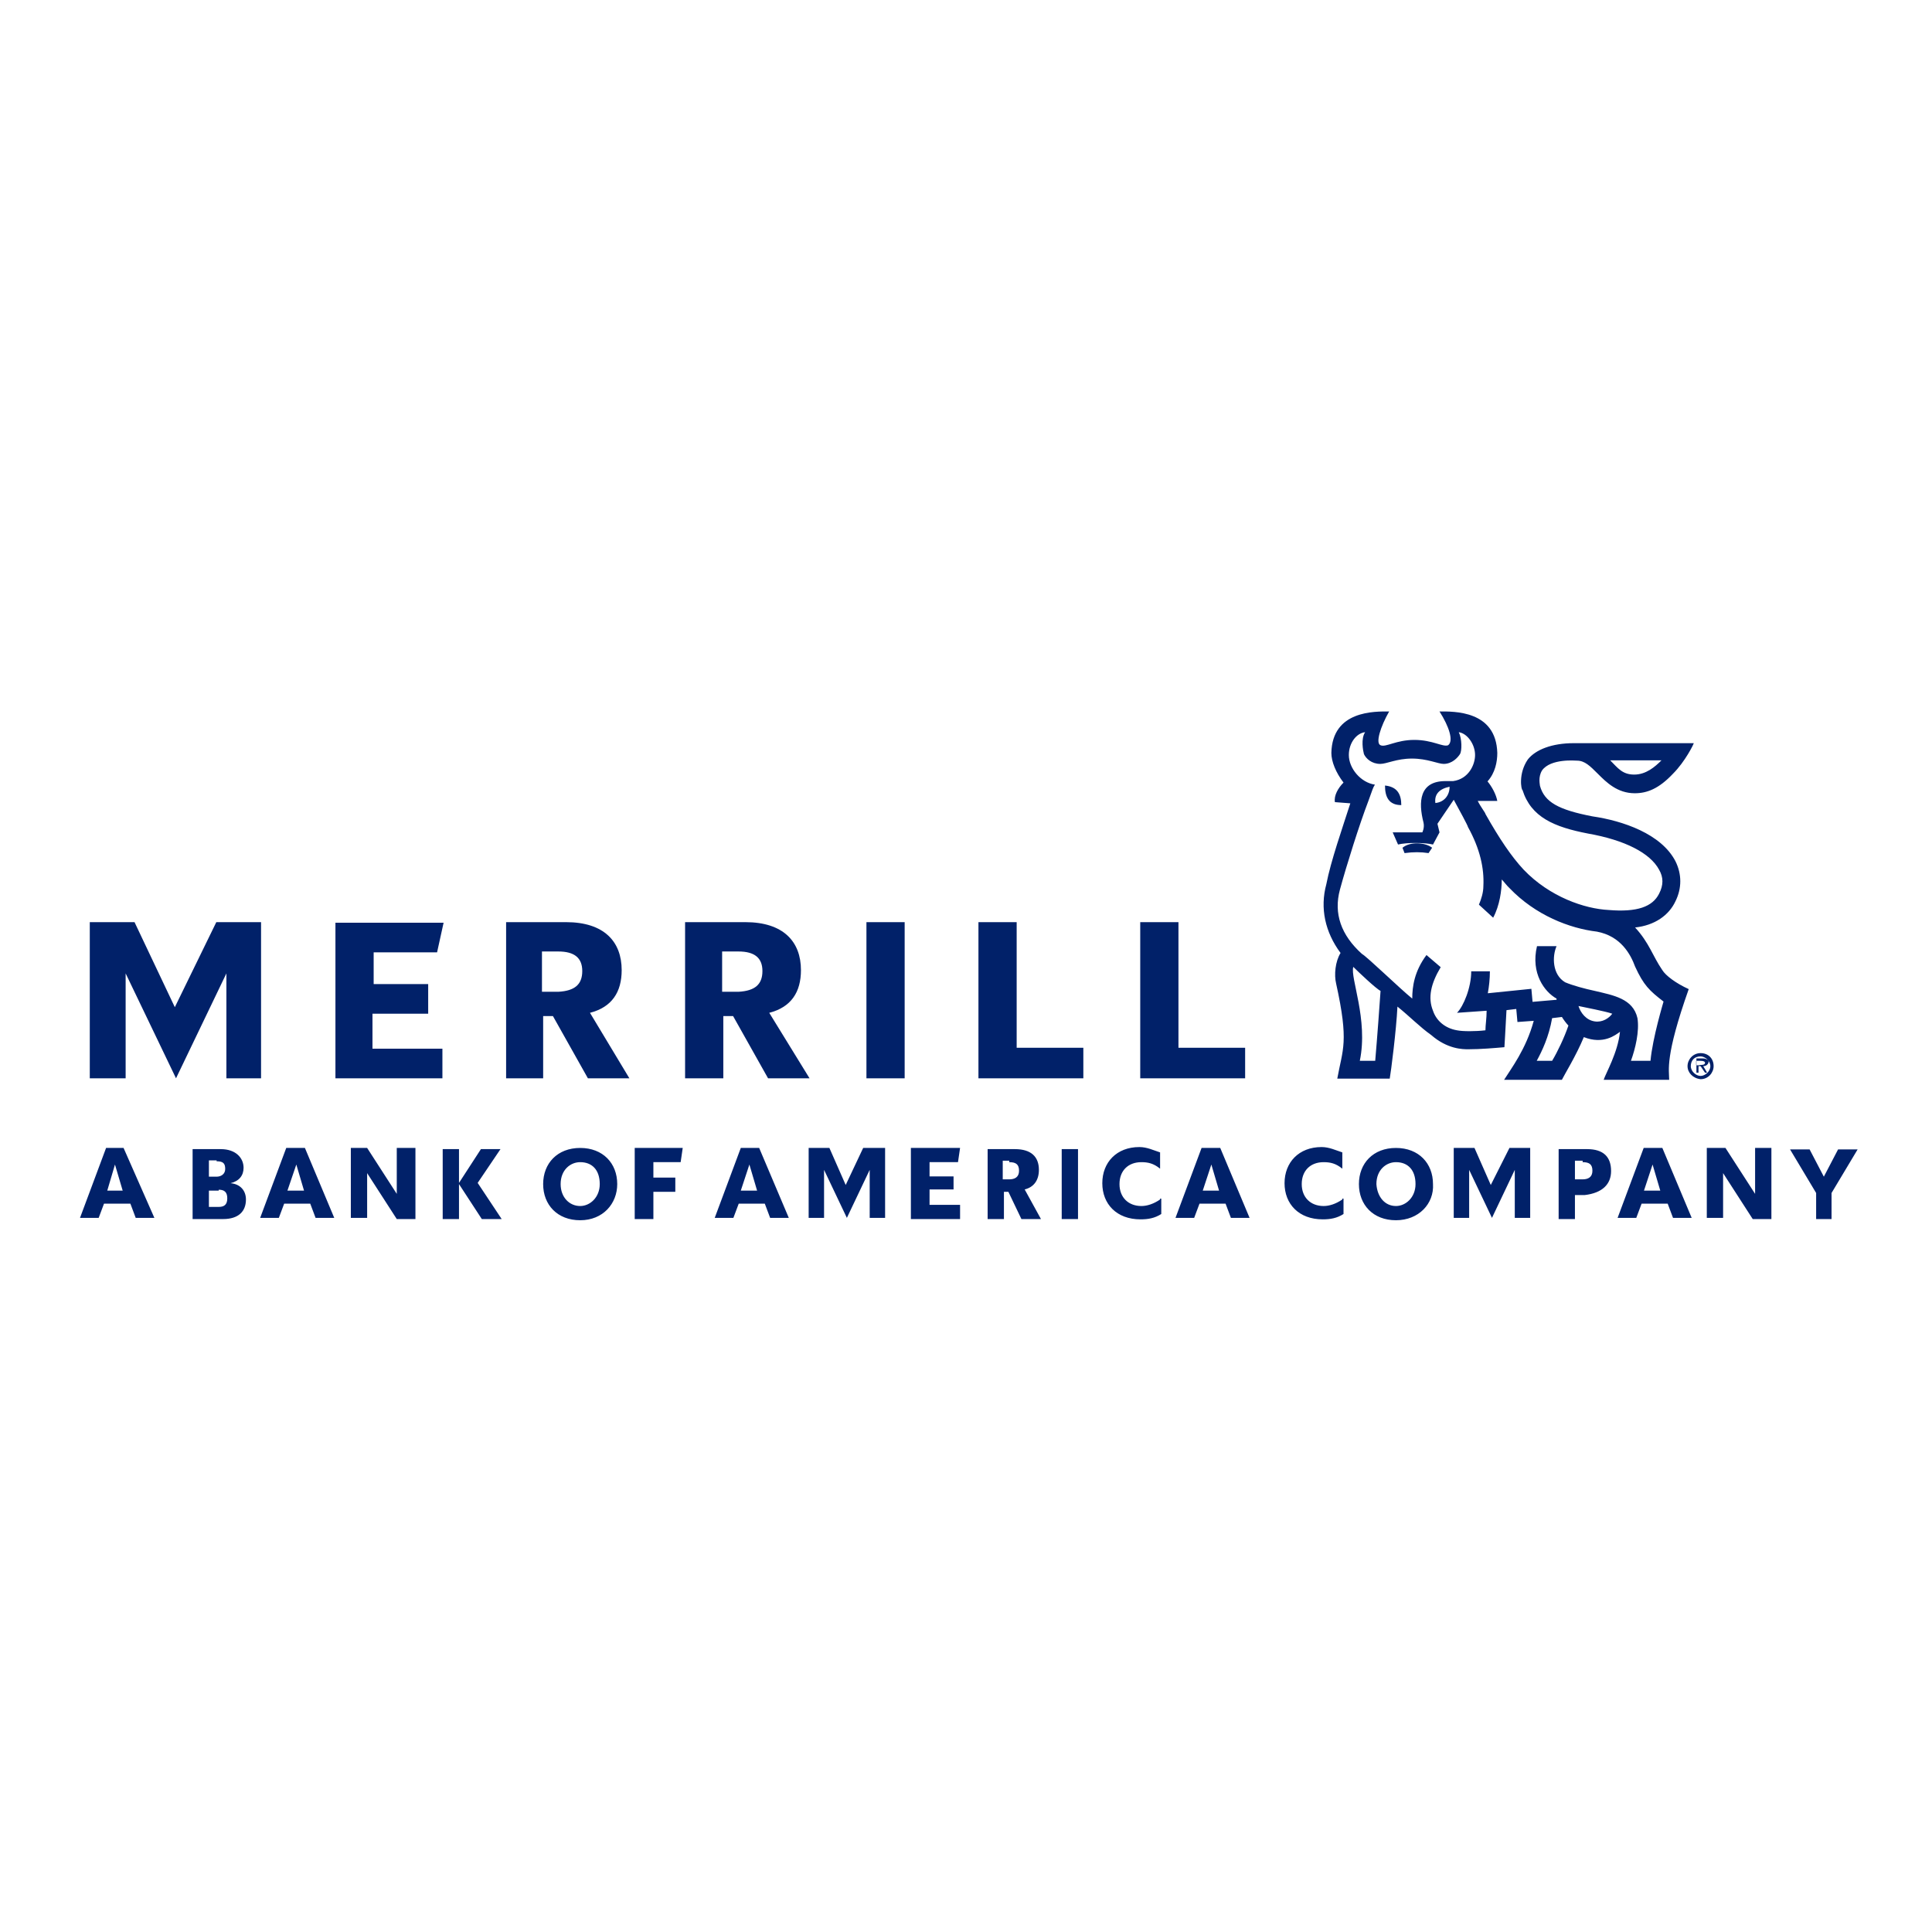 <?xml version="1.0" encoding="utf-8"?>
<!-- Generator: Adobe Illustrator 19.2.1, SVG Export Plug-In . SVG Version: 6.00 Build 0)  -->
<svg version="1.1" id="layer" xmlns="http://www.w3.org/2000/svg" xmlns:xlink="http://www.w3.org/1999/xlink" x="0px" y="0px"
	 viewBox="0 0 652 652" style="enable-background:new 0 0 652 652;" xml:space="preserve">
<style type="text/css">
	.st0{fill:#012169;}
</style>
<path class="st0" d="M298.3,387.4h-7l-5.9,12.5l-5.5-12.5h-7V411h5.2v-16.2l7.7,16.2l7.7-16.2V411h5.2v-23.6H298.3z M65,411.4h10.3
	c5.2,0,7.7-2.6,7.7-6.6c0-2.9-1.8-5.2-5.2-5.5c2.9-0.7,4.4-2.6,4.4-5.2c0-3.3-2.6-6.3-7.7-6.3H65V411.4z M139.4,387.4h-5.5v15.5
	l-10-15.5h-5.5V411h5.5v-15.1l10,15.5h6.3v-24C140.1,387.4,139.4,387.4,139.4,387.4z M344.7,411.4h6.6l-5.5-10
	c2.9-0.7,4.8-2.9,4.8-6.6c0-4.4-2.6-7-8.1-7h-9.2v23.6h5.5v-9.2h1.5L344.7,411.4z M102.9,387.4h-6.3L87.8,411h6.3l1.8-4.8h8.8
	l1.8,4.8h6.3L102.9,387.4z M543.7,395.2c0-4.8-2.6-7.4-8.1-7.4H526v23.6h5.5v-8.1h3.3C540.8,402.6,543.7,399.6,543.7,395.2
	L543.7,395.2z M162.6,411.4l-7.7-11.8v11.8h-5.5v-23.6h5.5v11.4l7.4-11.4h6.6l-7.7,11.4l8.1,12.2
	C169.3,411.4,162.6,411.4,162.6,411.4z M307.8,411.4h16.2v-4.8h-10.3v-5.2h8.1V397h-8.1v-4.8h9.6l0.7-4.8h-16.6v24H307.8z
	 M391.5,404.8c-2.2,1.5-4.4,2.2-6.3,2.2c-4.4,0-7.4-2.9-7.4-7.4s2.9-7.4,7.4-7.4c2.2,0,4.1,0.4,6.3,2.2v-5.5c-2.2-0.7-4.4-1.8-7-1.8
	c-7.7,0-12.5,5.2-12.5,12.2s4.8,12.2,12.9,12.2c2.6,0,4.8-0.4,7-1.8v-5.2h-0.4V404.8z M612.6,411.4h5.5v-8.8l8.8-14.7h-6.6l-4.8,9.2
	l-4.8-9.2h-6.6l8.8,14.7v8.8H612.6z M215,411.4h5.5v-9.2h7.4v-4.8h-7.4v-5.2h9.2l0.7-4.8h-16.2v24H215z M358.3,411.4h5.5V407v-19.2
	h-5.5V411.4z M73.8,401.5c1.8,0,2.9,0.7,2.9,2.9s-1.1,2.9-2.9,2.9h-3.3v-5.5h3.3V401.5z M534.1,392.2c2.2,0,3.3,0.7,3.3,2.9
	c0,2.2-1.5,2.9-3.3,2.9h-2.6v-6.3h2.6V392.2z M340.6,392.2c2.2,0,3.3,0.7,3.3,2.9c0,2.2-1.5,2.9-3.3,2.9h-2.2v-6.3h2.2V392.2z
	 M73.1,391.9c2.2,0,2.9,0.7,2.9,2.6c0,1.8-1.5,2.6-2.9,2.6h-2.6v-5.5h2.6V391.9z M100,393l2.6,8.8H97L100,393z M41.7,387.4h-5.9
	L27,411h6.3l1.8-4.8H44l1.8,4.8h6.3L41.7,387.4z M38.8,393l2.6,8.8h-5.2L38.8,393z M195.8,411.8c-7.7,0-12.5-5.2-12.5-12.2
	c0-7,4.8-12.2,12.5-12.2c7.7,0,12.5,5.2,12.5,12.2C208.3,406.2,203.5,411.8,195.8,411.8L195.8,411.8z M195.8,407
	c3.3,0,6.6-2.9,6.6-7.4c0-4.8-2.6-7.4-6.6-7.4c-3.3,0-6.6,2.6-6.6,7.4C189.2,404,192.1,407,195.8,407L195.8,407z M256.2,387.4H250
	l-8.8,23.6h6.3l1.8-4.8h8.8l1.8,4.8h6.3L256.2,387.4z M252.9,393l2.6,8.8H250L252.9,393z M411.8,387.4h-6.3l-8.8,23.6h6.3l1.8-4.8
	h8.8l1.8,4.8h6.3L411.8,387.4z M408.8,393l2.6,8.8h-5.5L408.8,393z M453,404.8c-2.2,1.5-4.4,2.2-6.3,2.2c-4.4,0-7.4-2.9-7.4-7.4
	s2.9-7.4,7.4-7.4c2.2,0,4.1,0.4,6.3,2.2v-5.5c-2.2-0.7-4.4-1.8-7-1.8c-7.7,0-12.5,5.2-12.5,12.2s4.8,12.2,12.9,12.2
	c2.6,0,4.8-0.4,7-1.8v-5.2H453V404.8z M471.1,411.8c-7.7,0-12.5-5.2-12.5-12.2c0-7,4.8-12.2,12.5-12.2c7.7,0,12.5,5.2,12.5,12.2
	C484,406.2,478.8,411.8,471.1,411.8L471.1,411.8z M471.1,407c3.3,0,6.6-2.9,6.6-7.4c0-4.8-2.6-7.4-6.6-7.4c-3.3,0-6.6,2.6-6.6,7.4
	C464.8,404,467.4,407,471.1,407L471.1,407z M516.4,387.4h-7l-6.3,12.5l-5.5-12.5h-7V411h5.2v-16.2l7.7,16.2l7.7-16.2V411h5.2
	L516.4,387.4L516.4,387.4z M561,387.4h-6.3l-8.8,23.6h6.3l1.8-4.8h8.8l1.8,4.8h6.3L561,387.4z M557.7,393l2.6,8.8h-5.5L557.7,393z
	 M597.5,387.4h-5.2v15.5l-10-15.5h-6.3V411h5.5v-15.1l10,15.5h6.3v-24C597.9,387.4,597.5,387.4,597.5,387.4z M88.2,363.9H76.4v-35.4
	l-17,35.4l-17-35.4v35.4H30.3v-52.7h15.1l13.6,28.7l14-28.7h15.1V363.9z M113.2,363.9h36.1v-10h-23.6v-11.8h18.8v-10h-18.4v-10.7
	h21.4l2.2-10h-36.5V363.9z M212.4,363.9h-14l-11.8-21h-3.3v21h-12.5v-52.7H191c12.9,0,18.8,6.6,18.8,16.2c0,7.4-3.3,12.5-10.7,14.4
	L212.4,363.9z M196.5,327.7c0-4.4-2.6-6.6-8.1-6.6h-5.5v13.6h5.5C194,334.4,196.5,332.2,196.5,327.7z M273.2,363.9h-14l-11.8-21
	h-3.3v21h-12.9v-52.7h20.3c12.9,0,18.8,6.6,18.8,16.2c0,7.4-3.3,12.5-10.7,14.4L273.2,363.9z M257.3,327.7c0-4.4-2.6-6.6-8.1-6.6
	h-5.5v13.6h5.5C254.8,334.4,257.3,332.2,257.3,327.7z M292.4,363.9h12.9v-4.4v-48.3h-12.9V363.9z M329.9,363.9h35.7v-10.3h-22.5
	v-42.4h-12.9v52.7H329.9z M384.5,363.9h35.7v-10.3h-22.5v-42.4h-12.9v52.7H384.5z"/>
<path class="st0" d="M569.5,359.8c0-2.2,1.8-4.4,4.4-4.4s4.4,1.8,4.4,4.4c0,2.2-1.8,4.4-4.4,4.4C571.3,363.9,569.5,362,569.5,359.8
	 M570.6,359.8c0,1.8,1.8,3.3,3.3,3.3s3.3-1.5,3.3-3.3s-1.8-3.3-3.3-3.3C571.7,356.5,570.6,358,570.6,359.8"/>
<path class="st0" d="M576.1,362h-0.7l-1.5-2.2h-0.7v2.2h-0.7v-4.8h2.2c0.4,0,0.7,0,1.5,0.4c0.4,0,0.4,0.4,0.4,0.7
	c0,0.7-0.7,1.5-1.8,1.5L576.1,362z M573.6,359.4c0.7,0,1.8,0,1.8-0.7c0-0.4-0.4-0.7-1.5-0.7h-1.5v1.5h0.7l0,0H573.6z"/>
<path class="st0" d="M561,327.4c-3.3-4.8-4.4-9.2-9.2-14.4c6.6-0.7,11.4-4.1,13.6-8.8c2.2-4.4,2.2-9.2,0-13.6
	c-4.8-9.2-17.7-13.6-28-15.1c-11.4-2.2-16.2-4.8-17.7-10.3c0-0.4-0.7-2.9,0.7-5.2c2.9-4.1,11.4-3.3,11.8-3.3c2.6,0,4.4,1.8,7,4.4
	c2.9,2.9,6.6,6.6,12.5,6.6c4.1,0,8.1-1.5,12.9-6.6c4.1-4.1,7-10,7-10.3h-40.5c-7.4,0-12.9,2.2-15.5,5.5c-3.3,4.8-2.2,10.3-1.8,10.3
	l0,0c2.9,9.2,10.7,12.5,22.1,14.7c12.5,2.2,21,6.6,24,12.2c1.5,2.6,1.5,5.2,0,8.1c-2.2,4.4-7.4,6.3-17,5.5
	c-8.1-0.4-19.9-4.4-28.7-13.6c-4.1-4.4-8.1-10.3-12.9-18.8c0-0.4-1.5-2.2-2.6-4.4h6.6c-0.4-2.2-1.8-4.8-3.3-6.6
	c2.6-2.9,3.3-6.6,3.3-9.6c-0.4-14.4-14.7-14-19.5-14c3.3,5.2,4.8,10,2.9,11.4c-1.8,0.7-5.2-1.8-11.4-1.8s-9.6,2.6-11.4,1.8
	c-1.8-0.7,0-6.3,2.9-11.4c-4.8,0-19.2-0.4-19.5,14c0,2.9,1.5,6.6,4.1,10c-1.8,1.8-3.3,4.4-2.9,6.6l5.2,0.4
	c-2.6,8.1-6.6,19.5-8.1,27.3l0,0c-2.2,8.1-0.4,16.2,4.8,23.2c-1.8,2.9-2.2,7.4-1.5,10.3c4.4,19.9,2.2,22.1,0.4,32.1h17.7
	c0.4-2.2,2.2-16.2,2.6-24.3c4.1,3.3,7.7,7,11.4,9.6l0,0c5.5,4.8,10.7,4.8,12.5,4.8c4.1,0,8.8-0.4,12.2-0.7c0,0,0.4-6.6,0.7-12.5
	l3.3-0.4l0.4,4.4l5.5-0.4c-2.6,9.6-7.7,16.2-10,19.9h19.5c0.7-1.5,4.8-8.1,7.4-14.4c6.6,2.6,10.7-0.7,12.2-1.8
	c-0.7,7-4.8,14-5.5,16.2h22.1c0-3.3-1.5-7.7,6.6-30.6C565.5,331.8,562.1,329.2,561,327.4z M560.7,256.6c-2.2,2.2-5.2,4.8-9.2,4.8
	s-5.5-2.2-8.1-4.8H560.7z M464.1,358h-5.2c2.9-14-3.3-28-2.2-31.7c1.5,1.5,7.7,7.4,9.2,8.1C465.6,338.8,464.8,349.9,464.1,358z
	 M523.8,358h-5.2c1.8-3.3,4.1-8.1,5.2-14.4l3.3-0.4c0.4,0.7,1.5,2.2,2.2,2.9C527.9,350.2,525.6,355,523.8,358z M538.2,344.7
	c-2.9-0.4-4.8-2.9-5.5-5.2c1.8,0.4,9.2,1.8,11.4,2.6C543,343.6,540.8,345.1,538.2,344.7z M557,358h-6.6c1.5-4.1,2.9-10,2.2-14.4
	c-1.5-6.6-8.1-7.7-14.4-9.2c-3.3-0.7-7.4-1.8-10-2.9c-4.4-2.6-4.4-8.8-2.9-12.2h-6.6c-2.2,9.2,2.6,15.5,6.6,17.7v0.4l-8.1,0.7
	l-0.4-4.4l-14.7,1.5c0.4-2.2,0.7-4.8,0.7-7.4h-6.3c0,5.5-2.6,11.8-4.8,14l10-0.7c0,2.6-0.4,4.8-0.4,6.6c-3.3,0.4-7.7,0.4-9.6,0
	c-4.1-0.7-7-3.3-8.1-6.6c-1.8-4.4-0.7-9.2,2.6-14.7l-4.8-4.1c-4.1,5.5-4.8,10.7-4.8,14.7c-4.1-3.3-15.1-14-17-15.1
	c-7-6.3-9.6-13.6-7.4-21.7l0,0c2.2-8.1,6.6-22.1,9.6-29.9c1.5-4.1,1.5-4.4,2.2-5.5c-4.8-0.7-8.8-5.5-8.8-10c0-4.1,2.6-7.4,5.5-7.7
	c-1.5,2.2-0.7,6.3-0.4,7.4c0.7,1.5,2.6,3.3,5.5,3.3c2.2,0,5.5-1.8,10.7-1.8l0,0l0,0c5.2,0,8.8,1.8,10.7,1.8c2.9,0,4.8-2.2,5.5-3.3
	s0.7-5.2-0.4-7.4c2.9,0.4,5.5,4.1,5.5,7.7c0,3.3-2.2,8.1-7.4,8.8c-0.7,0-1.8,0-2.6,0c-8.8,0-9.2,7-7.4,14c0.4,1.8-0.4,3.3-0.4,3.3
	H470l1.8,4.1c2.9-0.7,8.8-0.7,11.8,0l0,0l2.2-4.1l-0.7-2.9l5.5-8.1c1.8,3.3,4.8,8.8,4.8,9.2c4.1,7.4,5.5,14,5.2,19.9
	c0,2.2-0.7,4.4-1.5,6.3l4.8,4.4c2.2-4.1,2.9-9.2,2.9-12.9c0.7,0.7,1.8,2.2,2.6,2.9c8.8,9.2,20.3,13.6,29.5,14.7l0,0
	c8.1,1.5,11.4,7.7,12.9,11.8c2.9,6.3,4.8,8.1,9.6,11.8C561.4,338.1,557.7,350.2,557,358z M489.2,265.5c0,2.9-1.8,5.2-4.8,5.5
	C484,268,485.8,266.2,489.2,265.5z"/>
<path class="st0" d="M483.3,286.1c-2.2-1.8-7.4-2.2-10,0l0.7,1.8c2.9-0.4,5.5-0.4,8.1,0L483.3,286.1z M472.9,271.7
	c-4.1,0-5.5-2.6-5.5-6.6C471.5,265.5,472.9,268,472.9,271.7z"/>
</svg>
